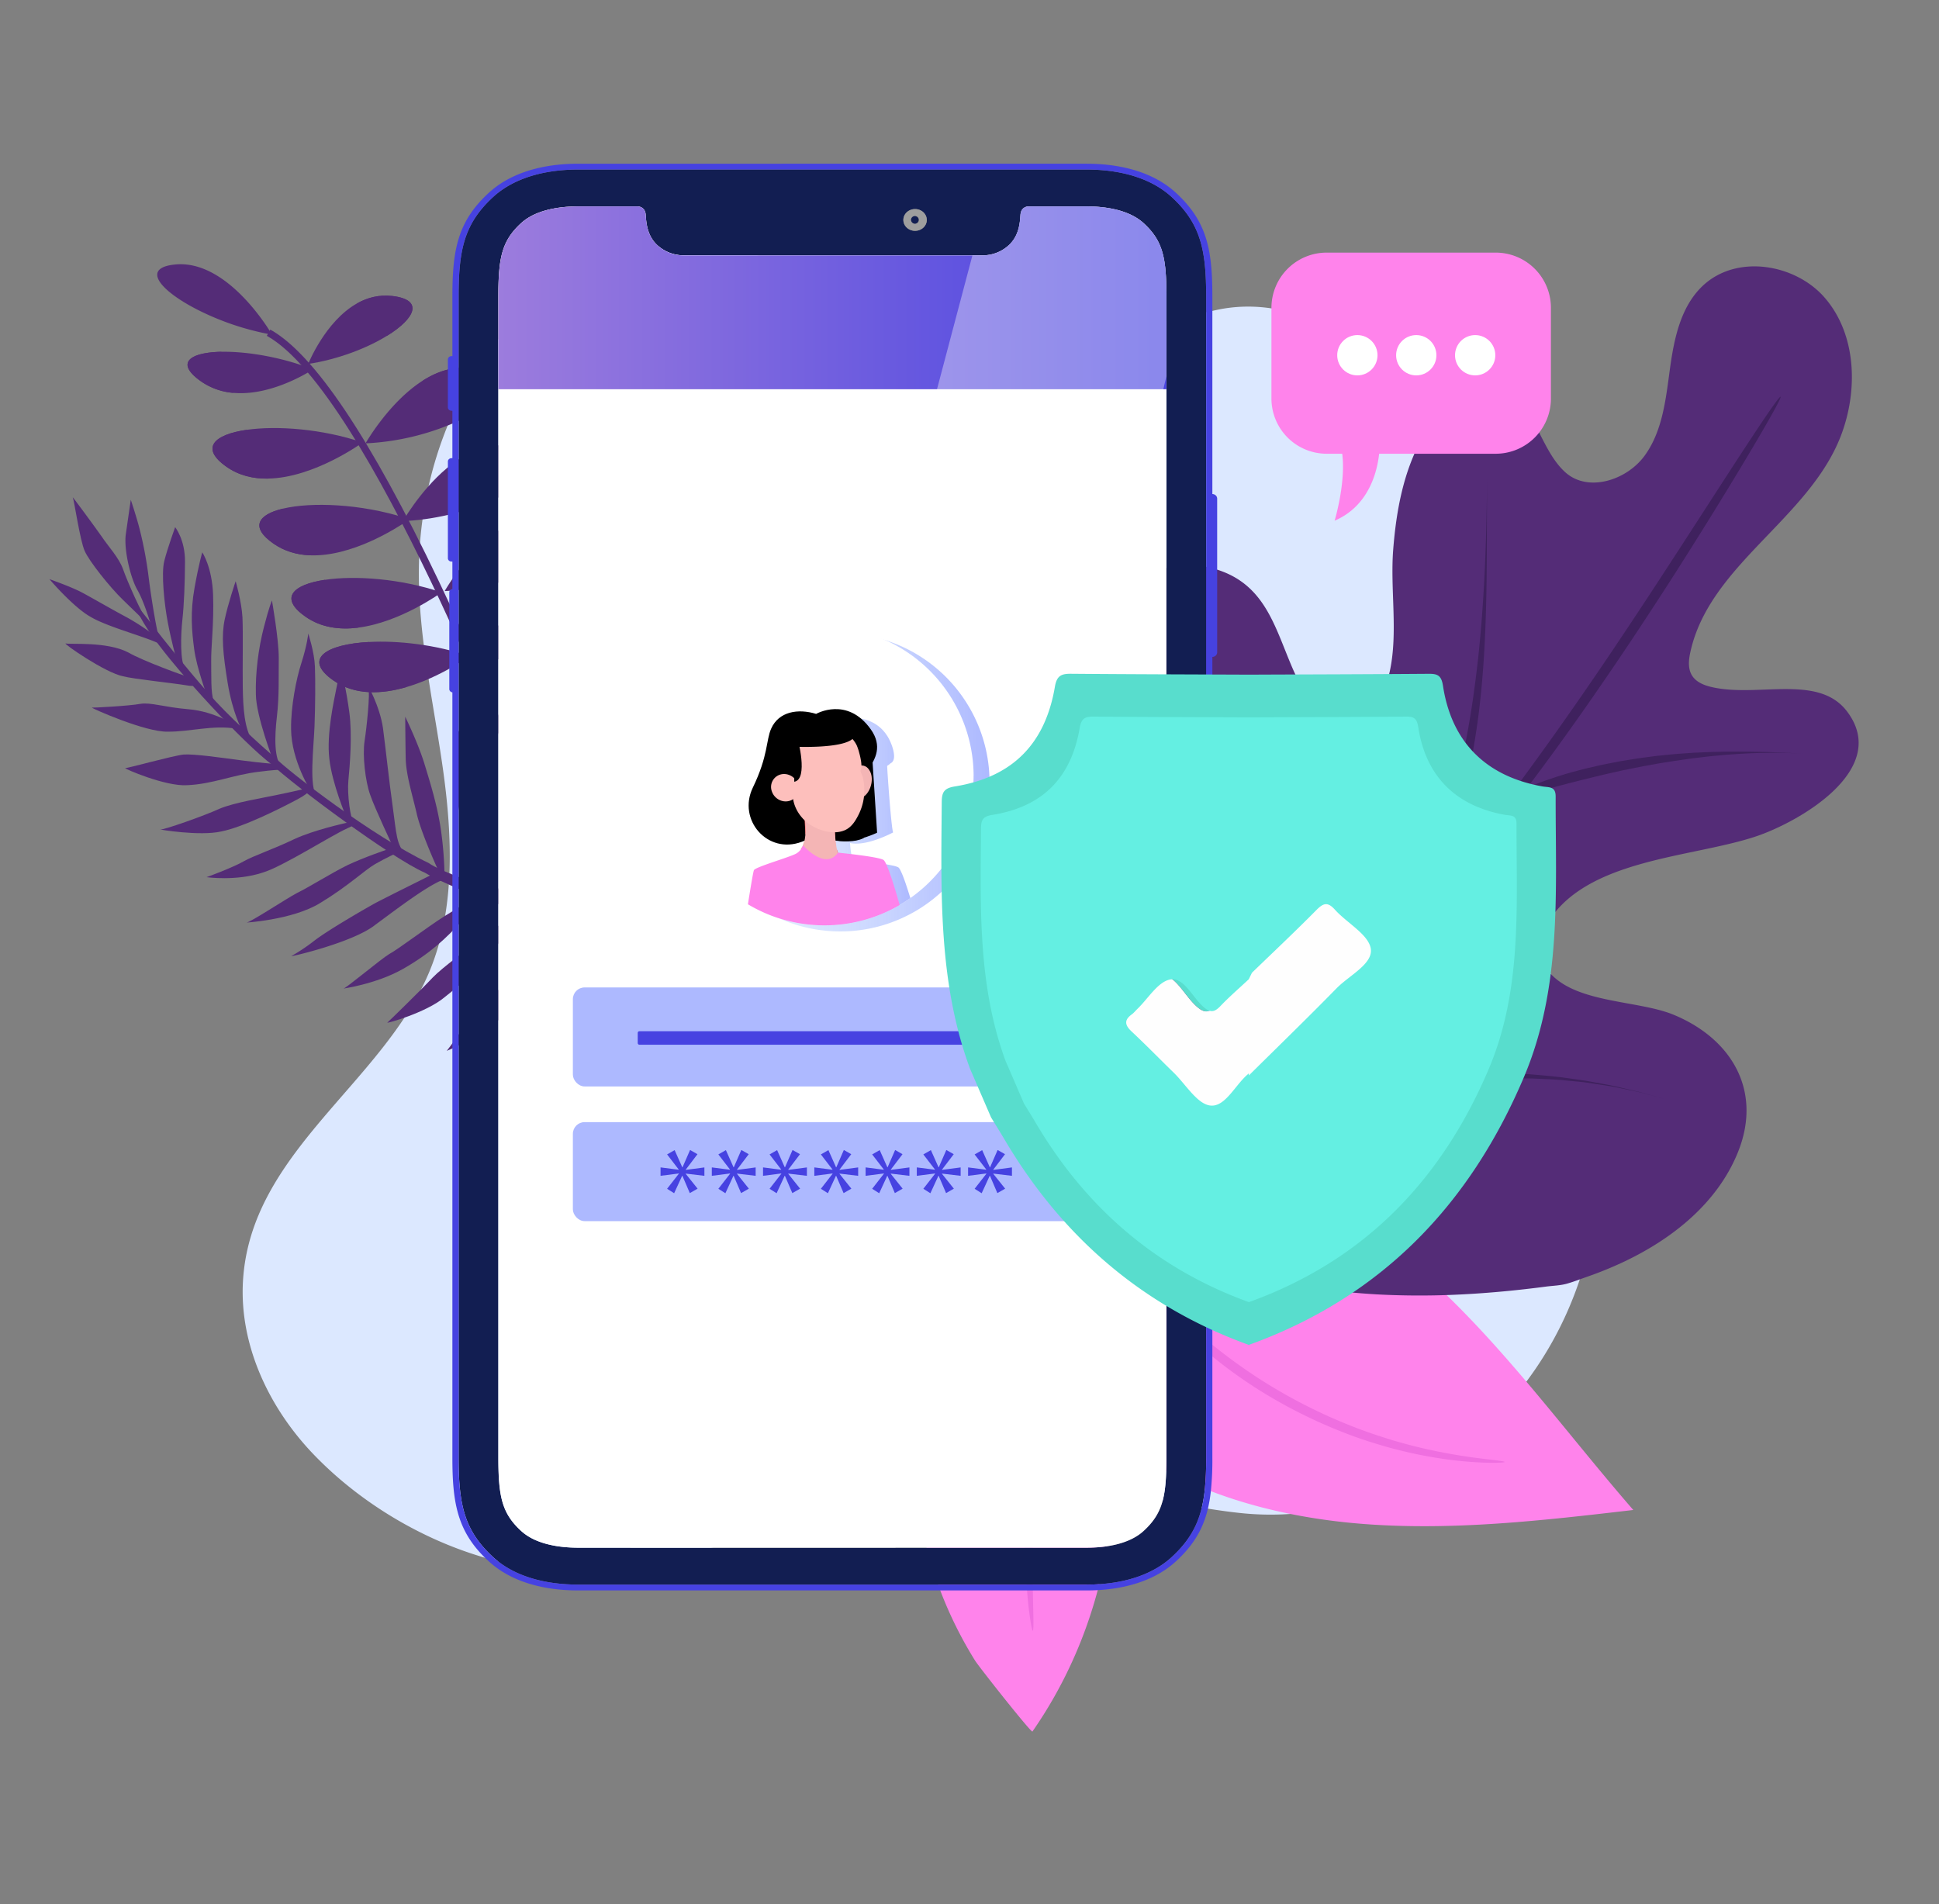 <svg id="Layer_1" data-name="Layer 1" xmlns="http://www.w3.org/2000/svg" xmlns:xlink="http://www.w3.org/1999/xlink" viewBox="0 0 2041.21 2004.5"><rect x="0" y="0" width="2041.21" height="2004.5" fill="#808080" stroke="none"/><defs><style>.cls-1{fill:#dce8ff;}.cls-2{fill:#ff83eb;}.cls-3{fill:#542c77;}.cls-4{fill:#3f215e;}.cls-5{fill:#ef6fe0;}.cls-6{fill:#121e52;}.cls-7{fill:#4642e1;}.cls-11,.cls-8{fill:#fff;}.cls-9{fill:#9e9e9e;}.cls-10{fill:url(#GradientFill_3);}.cls-11{opacity:0.37;}.cls-12{fill:url(#linear-gradient);}.cls-13{fill:url(#linear-gradient-2);}.cls-14{fill:#fd686b;}.cls-15{fill:#e55353;}.cls-16{fill:#ea5e5e;}.cls-17{fill:#f4b5b5;}.cls-18{fill:#fdbfbc;}.cls-19{fill:#606060;}.cls-20{fill:url(#linear-gradient-3);}.cls-21{fill:url(#linear-gradient-4);}.cls-22{fill:#58ddcd;}.cls-23{fill:#fefefe;}.cls-24{fill:#64efe2;}</style><linearGradient id="GradientFill_3" x1="524.63" y1="313.54" x2="1227.87" y2="313.54" gradientUnits="userSpaceOnUse"><stop offset="0" stop-color="#9c7cdd"/><stop offset="1" stop-color="#4642e1"/></linearGradient><linearGradient id="linear-gradient" x1="727.62" y1="823.56" x2="1041.66" y2="823.56" gradientUnits="userSpaceOnUse"><stop offset="0" stop-color="#e3f5ff" stop-opacity="0.6"/><stop offset="1" stop-color="#adb9ff"/></linearGradient><linearGradient id="linear-gradient-2" x1="802.98" y1="864.8" x2="958.33" y2="864.8" xlink:href="#linear-gradient"/><linearGradient id="linear-gradient-3" x1="-451.17" y1="1233.44" x2="260.65" y2="1233.44" xlink:href="#linear-gradient"/><linearGradient id="linear-gradient-4" x1="-451.17" y1="1091.66" x2="260.65" y2="1091.66" xlink:href="#linear-gradient"/></defs><path class="cls-1" d="M360.14,1559.19A387.59,387.59,0,0,1,330,1531c-46.57-48.52-77.9-114.4-74.26-181.55,7.41-136.71,147.39-208.65,196.5-327.1,27-65,24.08-141.36,14.06-212.67S439.62,667.56,441,595.32c2-105.45,45.26-209.78,117.23-273.26s171.64-83.15,256.16-46.56c90.7,39.26,160.09,90.05,256.68,84.68,71.74-4,138-17.79,208.5-33.62,53.62-12,111.48,5,153.81,45.38s68.33,103.2,69.12,167.08c1.12,90.2-44.81,180.54-22.14,266.76,18.25,69.39,75,112.82,117.18,166.08,72.23,91.26,104,226.77,74,346.09-45.57,181.13-207.27,291.38-365,275-43.5-4.51-86.49-15-130-19.77-143-15.55-286,20.63-426.47,56-51.18,12.9-102.94,25.79-155.28,24.32C511.26,1651.18,425.14,1613.83,360.14,1559.19Z"/><path class="cls-2" d="M1430.22,1287.66c116.42,77.59,197.44,196.42,289.18,302-94.3,11-189.32,22-284,14.72s-190.07-34.28-265.23-92.3c9.26,109-20.76,221-83.32,310.8-1.17,1.67-56-67.7-60.37-74.62A428.51,428.51,0,0,1,984.3,1659a460.91,460.91,0,0,1-21.75-195.21c6.23-59.65,23.65-136.24,64-183,16-18.57,47.84-30.59,69.71-40.24,32.22-14.22,67.29-21.19,102.4-22.33,72.7-2.35,145.93,19.1,208.65,55.22Q1419,1280.18,1430.22,1287.66Z"/><path class="cls-3" d="M1335.81,1346.71q25.44,6,51.29,9.75c20.6,3,41.35,5,62.13,6.21a843.51,843.51,0,0,0,89.25.06c29.78-1.49,59.49-4.36,89-8.24,7.13-.94,15.16-1.11,22.07-3.09,7.1-2,14.34-4.86,21.37-7.32a392.37,392.37,0,0,0,39.93-16.39c50.4-24.11,97.13-61.44,118.61-114.46,26.13-64.48-6.18-119.62-67.8-145-39.36-16.19-109.44-11.35-134.65-50-9-13.85-6.33-32.86,2.33-47,41.4-67.38,152-68.19,219.23-90.7,45.26-15.16,142-70.41,95.89-131.48-30.25-40.1-94.25-14.24-143.12-25.87-7.79-1.85-15.87-5.19-20.11-12-4.37-7-3.64-16-1.91-24,19.74-92.45,125.16-140.81,158.72-228.71,17.79-46.55,16.9-105.81-17.19-145.13-30.76-35.47-92.77-46.34-128.62-12.2-23.16,22.06-30,55.86-34.32,87.56s-7.76,65.24-26.62,91.06-59.42,38.89-83.28,17.6c-35.89-32-33.32-107.07-104.28-79.48-19.69,7.65-35.33,23.64-45.81,42-20.52,35.91-28.09,78-31.28,118.78-3.26,41.54,5.2,86.9-3.48,127.54-3.57,16.76-12.21,33.15-26.65,42.41-38.82,24.89-63-15.09-76.55-46.77-18.2-42.67-28.57-86.27-78.71-102.16-84.44-26.77-139,63.37-170.36,126.26-.45.9-.9,1.8-1.34,2.7a521.24,521.24,0,0,0-30.93,78.47,584.35,584.35,0,0,0-18.21,80.56q-3.15,20.4-5,41c-.6,6.45-.16,13.82-1.81,20.08-.53,2-1.78,3.79-2.45,5.78a77.36,77.36,0,0,0-2.23,10.23c-5.23,28.11-5,57-1.63,85.3,3.41,28.53,10,56.6,17.74,84.23,7.08,25.15,15.25,50.38,29.52,72.27,13,20,30.78,36.55,49.6,51.27C1200.1,1301.54,1266.51,1330.41,1335.81,1346.71Z"/><path class="cls-4" d="M1548.87,747.34c-2.62,16.62-5.62,32.76-8.89,48.25s-7,30.31-10.72,44.35-7.91,27.19-11.91,39.46-8.2,23.54-12.23,33.75-7.82,19.39-11.3,27.4l-4.88,11.15q-2.31,5.13-4.22,9.34c-2.43,5.68-4.53,10-5.63,13.1s-1.53,4.86-1,5.14,1.8-.93,3.86-3.52a122.84,122.84,0,0,0,8.19-11.84l5.36-8.91c1.88-3.3,3.8-7,5.89-10.87,4.1-7.87,8.49-17,12.88-27.26s8.8-21.7,13.11-34.1,8.34-25.87,12-40.16,7.17-29.37,10.05-45.15,5.46-32.16,7.55-49,3.52-33.35,4.65-49.29,1.8-31.33,2.34-46c1-29.31,1.17-55.7,1.24-77.85.14-44.29.22-71.69.22-71.69s-.07,6.85-.2,19.23-.47,30.3-1.21,52.44-2,48.47-4.25,77.63c-1.18,14.58-2.52,29.87-4.35,45.66S1551.45,730.71,1548.87,747.34Z"/><path class="cls-4" d="M1744.27,795.74c-10.51,1.35-20.79,2.66-30.66,4.36l-7.34,1.2-7.17,1.37c-4.72.94-9.36,1.77-13.85,2.77-9,2-17.52,3.93-25.4,6.13-7.93,2-15.22,4.26-21.85,6.39s-12.54,4.26-17.72,6.2-9.56,3.81-13.09,5.5c-7.07,3.33-10.75,5.72-10.37,6.78s4.78.68,12.33-1c3.77-.87,8.35-2,13.67-3.32l18-4.7c6.64-1.75,13.89-3.72,21.73-5.64s16.21-4,25-6.14c4.41-1.07,9-2,13.6-3.06l7-1.58,7.2-1.45c9.67-2.06,19.75-3.83,30.07-5.72,10.36-1.65,20.48-3.37,30.3-4.64l7.3-1,7.18-.84c4.74-.53,9.37-1.15,13.91-1.56,9.08-.82,17.71-1.67,25.82-2.08,8.1-.57,15.66-.82,22.57-1s13.15-.17,18.64-.16,10.22.12,14.08.29l12,.5-12-.6c-3.86-.23-8.58-.48-14.07-.64s-11.74-.53-18.65-.59-14.5-.33-22.65-.26c-8.14-.1-16.84.15-26,.33-4.59.1-9.28.39-14.08.58l-7.27.32-7.4.53C1765.12,793.58,1754.83,794.64,1744.27,795.74Z"/><path class="cls-4" d="M1273.92,938.82q-.12,12.55-.23,24.78c0,8.15-.48,16.17-.67,24q-.19,5.91-.38,11.71t-.66,11.48c-.47,7.57-.74,15-1.31,22.21-1.17,14.44-2.09,28.17-3.5,41-.66,6.41-1.15,12.61-1.84,18.55s-1.36,11.64-2,17.08c-1.1,10.91-2.58,20.72-3.58,29.38q-.77,6.49-1.41,12.07c-.47,3.71-.89,7.1-1.27,10.15-1.41,12.22-1.6,19.12-.5,19.34s3.4-6.26,6.5-18.25l2.47-10c.83-3.67,1.59-7.68,2.44-12,1.64-8.63,3.63-18.44,5.11-29.4l2.45-17.18c.82-6,1.39-12.24,2.11-18.7,1.52-12.92,2.41-26.79,3.43-41.37.49-7.3.65-14.79,1-22.44q.21-5.73.43-11.58c0-3.91.07-7.85.11-11.83,0-8,.26-16,0-24.25s-.37-16.54-.56-25q-.66-12.61-1.3-24.93c-.36-8.19-1.24-16.24-1.82-24.16q-.5-5.94-1-11.76t-1.27-11.51c-.88-7.59-1.56-15-2.55-22.26-2-14.45-3.76-28.19-6-41-1.07-6.39-2-12.58-3.07-18.49s-2.18-11.58-3.19-17c-1.9-10.85-4.14-20.56-5.9-29.13q-1.35-6.42-2.51-11.93c-.86-3.64-1.64-7-2.34-10l-4.3-18.63s1.49,6.64,4.2,18.65q1,4.5,2.21,10l2.31,12c1.58,8.59,3.59,18.35,5.15,29.24q1.26,8.16,2.63,17.07c.89,5.93,1.56,12.15,2.38,18.56,1.73,12.81,2.9,26.59,4.25,41.05.66,7.23,1,14.68,1.55,22.26q.38,5.68.75,11.49t.46,11.74c.24,7.89.77,15.91.81,24.07S1273.79,930.45,1273.92,938.82Z"/><path class="cls-4" d="M1168.26,1267.45Q1184,1258,1201,1246.87c3-1.87,6-4,8.92-6.08l9-6.4,9.21-6.53,4.68-3.32,4.58-3.56,18.77-14.58c6.39-4.93,12.51-10.43,18.95-15.77a1025,1025,0,0,0,77.53-73.42c26.08-27.12,52.49-56.51,79.36-87.44s54.6-63.13,82.38-96.44c27.57-33.52,53.56-67,78.12-99.74,24.4-32.87,47.38-65,68.83-95.89s41.43-60.56,59.88-88.5q13.89-20.91,26.62-40.47t24.37-37.46l41.75-64.55c12.32-19,22.94-35.34,31.74-48.63,17.58-26.59,27.78-41,28.74-40.4s-7.43,16.12-23.56,43.63c-8.08,13.74-18.06,30.5-29.85,49.84s-25.32,41.29-40.52,65.41c-7.6,12.06-15.58,24.69-24,37.76S1739.24,641,1730,655c-18.39,28-38.52,57.72-60.11,88.66s-44.93,63-69.73,95.69c-25,32.62-51.42,65.92-79.53,99.2-28.35,33.12-56.6,64.75-84,95.34s-54.41,59.51-81,86.25a1051.52,1051.52,0,0,1-79,72.37c-6.54,5.25-12.75,10.68-19.24,15.52l-19,14.35c-1.55,1.18-3.1,2.34-4.64,3.5l-4.73,3.27-9.31,6.43-9.11,6.29c-3,2.09-6,4.14-9,6q-17.28,11.09-33.32,20.45C1168.31,1268,1168.28,1267.74,1168.26,1267.45Z"/><path class="cls-4" d="M1522.88,1131.29l-23.78,2.56c-2,.23-3.91.4-5.85.67l-5.76.91-11.39,1.82-11.19,1.8-10.87,2.31c-7.16,1.6-14.23,2.89-21,4.69-13.53,3.65-26.45,7-38.21,11.15-5.9,2-11.67,3.76-17.06,5.86l-15.46,6.17c-9.91,3.77-18.46,8.17-26,11.79-3.77,1.87-7.31,3.54-10.48,5.26l-8.52,5c-10.18,6.09-15.49,10-15,11s6.84-1,17.66-5.49l9-3.83,10.76-4.25c7.74-3,16.35-6.88,26.23-10.24l15.35-5.64c5.34-2,11-3.59,16.84-5.53,11.58-4,24.26-7.31,37.52-11,6.64-1.85,13.57-3.22,20.58-4.94l10.65-2.49,11-2,11.16-2.1,5.65-1.06c1.89-.32,3.81-.55,5.73-.83l23.36-3.31,23.5-2.25c1.93-.17,3.86-.4,5.78-.54l5.75-.28,11.37-.58,11.17-.57,11,0c7.24,0,14.35-.21,21.27.08,13.83.64,27,1,39.27,2.48,6.13.65,12.09,1,17.76,1.87l16.3,2.45c10.42,1.36,19.67,3.59,27.86,5.23,4.08.87,7.9,1.6,11.37,2.44l9.46,2.52,17.62,4.77-17.6-4.87-9.42-2.64c-3.46-.89-7.27-1.69-11.33-2.65-8.16-1.81-17.37-4.28-27.75-6l-16.25-3c-5.66-1-11.61-1.66-17.73-2.57-12.25-2-25.46-2.94-39.35-4.24-7-.61-14.11-.69-21.41-1.08l-11.07-.48-11.29.06-11.51.07-5.83,0c-1.95,0-3.9.2-5.86.3Z"/><path class="cls-5" d="M1085,1507.43c-3.4,28.83-5.21,56.44-6,81.57-.21,12.57-.48,24.51-.17,35.68.12,5.59.12,11,.35,16.17l.72,14.9c.37,9.49,1.23,18,1.87,25.56.34,3.76.63,7.25,1,10.46s.81,6.14,1.15,8.77c1.45,10.53,2.58,16.3,3.27,16.23,1.57-.14.16-23.52-.16-61.24q0-7.08-.06-14.8c0-5.14.17-10.5.23-16,0-11.08.64-22.9,1.09-35.35,1.27-24.87,3.35-52.17,6.71-80.71s7.79-55.56,12.24-80.08c2.41-12.22,4.53-23.88,7-34.7,1.2-5.41,2.23-10.67,3.42-15.68s2.34-9.82,3.44-14.42c2.07-9.22,4.38-17.44,6.23-24.72l2.64-10.14c.87-3.09,1.68-5.92,2.4-8.47l4.41-15.85s-2.1,5.47-5.91,15.36c-.94,2.48-2,5.24-3.13,8.26l-3.46,9.91c-2.42,7.13-5.35,15.21-8,24.31l-4.37,14.25c-1.5,5-2.84,10.18-4.33,15.57-3.06,10.75-5.74,22.38-8.63,34.61C1093.49,1451.38,1088.53,1478.61,1085,1507.43Z"/><path class="cls-5" d="M1322,1461.18a526.32,526.32,0,0,0,96.46,48.43c15.52,6,30.63,10.56,44.83,14.59,14.27,3.78,27.68,6.87,40,9a409.43,409.43,0,0,0,58.94,6.61c14,.42,21.73-.08,21.75-.71s-7.66-1.59-21.45-3.21-33.67-4.42-57.84-9.68c-12.09-2.59-25.19-6-39.13-10.1-13.87-4.31-28.63-9.14-43.78-15.22a559.22,559.22,0,0,1-94.38-48.25,579.63,579.63,0,0,1-83.63-65.2c-12-11.14-22.62-22.45-32.44-33.18-9.63-10.9-18.35-21.31-25.86-31.17a517.08,517.08,0,0,1-33.2-48.51c-3.71-5.89-6.19-10.69-8.08-13.84l-2.79-4.85,2.4,5c1.65,3.28,3.79,8.27,7.1,14.41a451.6,451.6,0,0,0,30.5,50.71c7.07,10.34,15.4,21.26,24.71,32.69,9.5,11.27,19.93,23.13,31.74,34.79A509.87,509.87,0,0,0,1322,1461.18Z"/><path class="cls-3" d="M555.55,829.15c-.4-1-40.65-106.3-93.76-217.61-71.56-150-131.19-239-177.25-264.55l-3.64,6.56c106.94,59.38,266,474.09,267.64,478.28Z"/><path class="cls-3" d="M238.56,491.49c13.15,9.18,28.13,12.55,43.33,12.35,48.8-.63,99.88-38,99.88-38-42.5-14.4-90.34-17.91-122.15-13.32C225.67,457.42,210,471.54,238.56,491.49Z"/><path class="cls-3" d="M426.28,545.11c-1.37,2.23-2.09,3.5-2.09,3.5,1.5-.06,3-.14,4.51-.23,33.47-2,66.91-11.27,92.06-22.88,41-18.93,60-44.13,20.93-54.44-16.58-4.38-32.45-1.29-46.87,5.69C460,493.6,433.68,533.14,426.28,545.11Z"/><path class="cls-3" d="M468.12,622.25a268.27,268.27,0,0,0,86.59-18.81c47.69-19.21,73-47.63,30.91-58.74-18.53-4.89-36.17-.46-51.89,8.31C495.12,574.55,468.12,622.25,468.12,622.25Z"/><path class="cls-3" d="M496.18,697A268.64,268.64,0,0,0,580,679.3c49.45-19.22,76.53-48.51,33.66-59.84-17.93-4.73-35-.73-50.35,7.47C523.9,648,496.18,697,496.18,697Z"/><path class="cls-3" d="M384.81,466.76a267.54,267.54,0,0,0,91.42-20.82c44.52-19.14,66.7-46,26.08-56.73-20.59-5.44-40.08.64-57.06,11.38C409.42,423.28,384.81,466.76,384.81,466.76Z"/><path class="cls-3" d="M287.9,572.33c11.54,8,24.5,11.64,37.77,12.26,44.17,2.08,91.91-28.59,103-36.21,1.57-1.07,2.41-1.69,2.41-1.69q-2.4-.81-4.83-1.58c-46.64-14.78-98.65-16.79-128.51-9.63C271.93,541.67,262.7,554.73,287.9,572.33Z"/><path class="cls-3" d="M321.63,649.28c16.62,11.6,36.17,13.92,55.38,11.49,44.8-5.65,87.83-37.13,87.83-37.13-42.82-14.51-91.08-18-122.88-13.21C308.52,615.42,293.26,629.47,321.63,649.28Z"/><path class="cls-3" d="M351,716.4c22.82,15.93,51.16,14.37,76.59,7,36.27-10.46,66.62-32.67,66.62-32.67-35.71-12.1-75.2-16.51-105.77-14.88C343.8,678.24,318.16,693.47,351,716.4Z"/><path class="cls-3" d="M211.07,401.1a69.06,69.06,0,0,0,34.58,12.49c41.68,3.74,83.88-24.73,83.88-24.73-33.48-13.12-70.17-19-96.37-18.52C200.34,371,184,381.74,211.07,401.1Z"/><path class="cls-3" d="M178.49,307.47c10.72,8.86,27.31,18.4,46.72,26.62a284.86,284.86,0,0,0,61.16,18.24s-28.53-49.85-68.5-67.81c-10.43-4.69-21.65-7.2-33.33-6.09l-1.07.11C159.23,281.2,161.55,293.48,178.49,307.47Z"/><path class="cls-3" d="M324.46,383.15c31.66-4.82,62.23-16.8,83-29.64,29.29-18.09,39.24-37.9,5.58-41.87-14.05-1.66-26.52,1.74-37.34,7.84C342.21,338.39,324.46,383.15,324.46,383.15Z"/><path class="cls-3" d="M563.33,626.93c6.75,19.21,12.26,36.85,16.69,52.37,49.45-19.22,76.53-48.51,33.66-59.84C595.75,614.73,578.65,618.73,563.33,626.93Z"/><path class="cls-3" d="M533.73,553c7.88,17.47,14.84,34.37,21,50.43,47.69-19.21,73-47.63,30.91-58.74C567.09,539.81,549.45,544.24,533.73,553Z"/><path class="cls-3" d="M494.82,476.75c9.45,16.46,18.08,32.77,25.94,48.75,41-18.93,60-44.13,20.93-54.44C525.11,466.68,509.24,469.77,494.82,476.75Z"/><path class="cls-3" d="M445.25,400.59c11.08,15.05,21.39,30.21,31,45.35,44.52-19.14,66.7-46,26.08-56.73C481.72,383.77,462.23,389.85,445.25,400.59Z"/><path class="cls-3" d="M375.74,319.48q16.68,16.68,31.76,34c29.29-18.09,39.24-37.9,5.58-41.87C399,310,386.56,313.38,375.74,319.48Z"/><path class="cls-3" d="M388.44,675.88c-44.64,2.36-70.28,17.59-37.44,40.52,22.82,15.93,51.16,14.37,76.59,7C417.52,712,403.92,696,388.44,675.88Z"/><path class="cls-3" d="M342,610.43c-33.44,5-48.7,19-20.33,38.85,16.62,11.6,36.17,13.92,55.38,11.49C365.85,645.72,354,628.87,342,610.43Z"/><path class="cls-3" d="M297.77,535.48c-25.84,6.19-35.07,19.25-9.87,36.85,11.54,8,24.5,11.64,37.77,12.26C316.24,569.09,306.86,552.69,297.77,535.48Z"/><path class="cls-3" d="M259.62,452.53c-34,4.89-49.64,19-21.06,39,13.15,9.18,28.13,12.55,43.33,12.35C274,487.33,266.54,470.19,259.62,452.53Z"/><path class="cls-3" d="M211.07,401.1a69.06,69.06,0,0,0,34.58,12.49c-4.61-14.15-8.81-28.57-12.49-43.25C200.34,371,184,381.74,211.07,401.1Z"/><path class="cls-3" d="M757.66,984.89c-.33.15-40.47-44.32-47.3-76.36-5.11-22.26-1.85-55.42-1.89-55.41A106.5,106.5,0,0,1,726.41,884C733.37,903.17,748.32,967,757.66,984.89Z"/><path class="cls-3" d="M748.51,983.74s-10.45,22.6-18.38,44.39-13.44,37.15-18.07,55.78-5.33,25.24-5.33,25.24,24.95-23.54,33-51.47S750.79,993.51,748.51,983.74Z"/><path class="cls-3" d="M704.87,982.43c-.38.05-34.51-52.76-38.91-76.57-6-28.62-2.29-74.45-2.22-83.75,0,0,10.23,31,20.12,60.51C693.29,911.67,707.83,962.22,704.87,982.43Z"/><path class="cls-3" d="M700,986.51s-3.94,5.16-13.14,18.2c-9.06,13.21-35.38,49.56-43.7,65.36-8.14,16-18.94,50.89-22.44,63-1.29,4.64,21.28-21.17,33.81-39.1,9.6-13.44,23.45-33.42,29-49.42,2.62-7.41,11.54-43.58,22.2-53.86S700,986.55,700,986.51Z"/><path class="cls-3" d="M672,980.11c-.19.08-30.8-34.14-38-54.79a225.5,225.5,0,0,1-13.42-69.7c-.65-25.46-.8-47.57-.8-47.57s12.82,24.88,19.64,46.9,15,41.68,19.64,68.2S671.94,980.1,672,980.11Z"/><path class="cls-3" d="M659.75,981.48c-6.92,2.36-13.46,5.91-25,22.29-11.38,16.56-42,50.49-54,74-11.78,23.76-30.12,57.1-31.52,58.39-1.2,1.62,43.34-31.76,60.41-58.77,14.47-22.19,26.57-48.07,33.64-63.39s15.7-29.47,23.49-33.61A31.53,31.53,0,0,0,659.75,981.48Z"/><path class="cls-3" d="M622.35,970.55s-13.58-11.19-25.48-40.07-20.81-54.74-23.41-68.83-1.87-46.6-2.51-50.75,14.88,20.5,18.93,29.62,10,28.57,14.07,55.48C607.84,922.88,618.18,961.41,622.35,970.55Z"/><path class="cls-3" d="M618.9,971.42c-7.84,6.44-22.44,25.08-31.63,35.69-9.28,10.41-13.68,23.49-51.5,57.68-33.54,29.94-65.57,41.46-65.52,41.48s5.32-6.2,21-29.43,49-46.29,73.91-69.13c25-22.63,44.36-34.41,44.39-34.36C612.67,972.72,615.79,972.08,618.9,971.42Z"/><path class="cls-3" d="M578.34,968.14c-.23,0-27.85-43.71-37.7-66.91-10.2-23.15-18.82-39.51-13.58-69.18,5.26-29.87,5.37-44.76,5.37-44.78S542.5,816,548.66,841.08c5.93,25.06,15.45,59.27,17.39,71.91C567.76,925.57,581.52,962.89,578.34,968.14Z"/><path class="cls-3" d="M554.71,956c-11.09,5.12-21.48,11.84-43.17,28.48-20.54,15.79-45.06,33.38-56,44.6-10.71,11.53-46.79,46.79-47.79,47.5-.82,1.14,40.77-10.57,59.85-26.4,19.11-15.48,36.63-28.13,55.76-54.92S556.8,958.08,567,956.5,557.37,954.81,554.71,956Z"/><path class="cls-3" d="M529.48,944.38c-.06,0-12.73-19.92-13-37.4-.54-17.56-10.16-58.56-14.07-70.74-4.4-12.4-17.34-63.67-19-66.6-2-3-.31,21.42-2.95,41.52s3.15,49.22,11,70.67c7.49,21.42,26.55,57.4,30.43,61.47A5.6,5.6,0,0,0,529.48,944.38Z"/><path class="cls-3" d="M508,940.21s-21.66,12.87-40.55,24.62c-18.76,12-48.63,34.76-57.65,39.53-8.79,5.24-46.5,36.86-48.44,36.49-1.83,0,34.1-4.37,63.22-21s45.56-32.74,61.28-49.81S513,944,519.38,943.28,508,940.26,508,940.21Z"/><path class="cls-3" d="M461.06,915.47c-.16,0-18.17-39.58-22.41-59.09-4.53-19.57-11.26-40.71-11.57-58.19s-.53-43.67-.51-43.66,13.39,27.51,20,48.81c6.49,21.27,14,45.13,17.71,71.26A385.07,385.07,0,0,1,468,923.05C465.7,920.54,463.37,918,461.06,915.47Z"/><path class="cls-3" d="M455.21,920.4c.09.24-39.89,19.77-60.1,30.32-20,11.14-52,30.17-64.08,39.51a196.92,196.92,0,0,1-24.34,16.32c.09.71,65.71-14.7,88.31-32.89,23-16.85,63.87-48.53,78.2-49.22C487.66,924.09,455.19,920.58,455.21,920.4Z"/><path class="cls-3" d="M414.27,892.45c-.2,0-19.81-41.69-24.55-55.62-5.08-14-8.27-41.35-5.94-56.52s6-50.44,4-56.4,12.21,19.74,15.4,42.72c3,22.93,6.52,56.41,10.33,83.39s3.6,39.92,14,49.55S414.21,892.51,414.27,892.45Z"/><path class="cls-3" d="M407.53,894.34c0,.06-24.47,8.23-41.92,16.55C348.24,919.47,325,934.16,312.89,940c-11.91,6.27-50.09,31.6-53.53,31.26-3.37.24,48.42-2.43,77.73-20.63,29.33-17.69,46.59-34.5,57.88-41s23.44-12,23.44-12C414.78,896.61,411.14,895.49,407.53,894.34Z"/><path class="cls-3" d="M364.57,860.23c-.1,0-14.9-35-17.85-61.19-3.18-26.32,4.93-61.58,7.37-74.33s5.48-19.77,5.47-19.78,4.95,20.84,8.2,45.09.43,56.58-1,71.46,2.13,40.81,5.8,45.16S364.55,860.23,364.57,860.23Z"/><path class="cls-3" d="M364.25,866.35c0,.14-33,7.06-54.68,17.15-21.63,10.4-42.7,17.42-53,23.24-10.24,6.07-39.13,16.85-39.16,16.71,0,0,31.13,4.42,59-4.77,21-6.21,71.28-38.58,89.56-46.82C380.72,865.65,364.24,866.36,364.25,866.35Z"/><path class="cls-3" d="M327.7,833.51c-.08.07-21-32.4-21.27-65.87-.37-23.77,5.55-53.29,10.64-69,6.39-19.9,7.46-31.66,7.45-31.67s6.44,19.58,7,34.68.41,41.1-.43,63.06-6.07,64.32,2.63,73.95S327.67,833.53,327.7,833.51Z"/><path class="cls-3" d="M321.93,830.22s-15.38,3.6-30.05,6.57C277.24,840,247,844.71,231,851.45c-15.88,7.37-59.39,22.62-62.13,21.78-2.73-.18,41.44,7.31,64.06,2.1,22.67-4.43,60.87-23.56,78.93-33.14C329.93,832.78,327.23,829.11,321.93,830.22Z"/><path class="cls-3" d="M287.92,801.08c-.25,0-18.33-47.18-18.56-70-.57-22.87,2.65-48.28,8.39-70.63s8.55-28.31,8.53-28.34,7.21,40.66,7.18,60.53c-.26,19.75.58,39.87-1.91,61.28s-3.32,45.1,5.6,54.53S287.87,801.12,287.92,801.08Z"/><path class="cls-3" d="M288.52,804.26c0-.07-12.4-.88-34.25-3.76s-48.83-6.84-60.84-6.17c-12,1.33-60.1,14.8-61.67,14.3-1.63.25,42.09,19.47,65.21,18,27.3-1.2,48.35-11,75.72-14.16,27.39-3.5,28.07-1.61,28.1-1.49Q294.63,807.69,288.52,804.26Z"/><path class="cls-3" d="M254.63,768.48s-9.76-17.76-14.93-49.34-6.7-50.08-3.16-66.92,11.53-40.33,11.54-40.31,6.21,21.26,7.16,38c.77,16.64,0,51.37.32,73.22s1.63,44.62,10.7,57.47S254.52,768.53,254.63,768.48Z"/><path class="cls-3" d="M248.88,764c-.06-.05-22.64-14.94-50.1-17.3S159,739.19,147.64,741c-11.36,2.18-51,4.25-51,3.94-.23.61,56.34,26,80.07,25.34,23.51.17,47.53-7.32,72.14-3.12C261.59,769.3,248.87,764,248.88,764Z"/><path class="cls-3" d="M217.79,731.87c-.07,0-10.79-29-13.35-48.3s-4.32-38.77.37-64.84,8.13-37.19,8.11-37.23,10.37,15.19,11.4,44.8-2.24,55.17-2,69.36S221.73,730.11,225,738,217.77,731.87,217.79,731.87Z"/><path class="cls-3" d="M195.43,711.62c-.1.41-44.78-15.65-60.45-24.77-22.71-11.84-61.95-8.1-65.8-9.47-4-.71,41.77,31.07,60.49,34.61,10.23,2.77,51.48,7,66.77,9.51C211.72,724.33,206.23,717.15,195.43,711.62Z"/><path class="cls-3" d="M185.84,694.71s-5.65-20.48-9.13-39.13c-3.65-18.78-7.19-52.08-3.71-65.2C176.37,577.1,184.35,555,184.37,555s10.52,13,10.39,36.29-1,45.17-2.78,61.45-2.46,43.56,3,51.88S185.78,694.76,185.84,694.71Z"/><path class="cls-3" d="M163.3,669.53a237.61,237.61,0,0,0-30.18-19.82c-16.16-8.62-35.05-19.66-47.36-26.24-12.37-6.37-33.7-13.7-33.69-13.8-.12.09,25.16,29.55,43,39.56,17.53,10.63,56.67,20.58,73.37,28.72C182.57,685.14,163.25,669.58,163.3,669.53Z"/><path class="cls-3" d="M159.08,658.55s-7-24.43-14.27-37.15c-7.48-12.82-14.64-43.06-12.34-59.12s5.2-36.14,5.21-36.13,6.66,20,9.38,31.19a408.88,408.88,0,0,1,9.49,50.92c3.4,26.78,8.84,57.64,11,63.54S159,658.56,159.08,658.55Z"/><path class="cls-3" d="M149.46,651.05s-5.55-5.61-19.77-19.28-36-41.24-40.52-51.72c-4.85-10.54-11.08-53.19-12.51-56.29-1.78-3.08,23.2,30.83,30.53,41.29,7.08,10.67,17.8,21.69,22.32,34.13,4.3,12.46,20.58,49.36,25.24,53.48C159.22,656.78,149.46,651.07,149.46,651.05Z"/><path class="cls-3" d="M849.31,982.21c.14.78-95.48,14.91-164.83,7.87-74.29-2.79-205.7-52.32-237.2-71.34-34.63-14.88-138.77-92.67-161-113.77-29.7-22.28-99.54-97.78-124.83-133.9-15.74-21-22.22-40.14-23.68-41.67s18.87,23.41,25.21,31.69c6,8.55,37.39,47.27,56.64,68.87,18.68,22,54.79,54.61,70.39,68.08,14.36,14.56,101.67,82.1,161.15,110.46,24.62,17.76,191.68,69.71,252.19,66.93,45.46,1.86,84-5.55,101.56-11.21S847.06,971.82,849.31,982.21Z"/><path class="cls-6" d="M1233,207c-14.3-13-41.48-28.54-89.74-28.54h-534c-48.22,0-75.4,15.53-89.71,28.54q-3.37,3.07-6.37,6.16a112.69,112.69,0,0,0-7.54,8.58s0,0,0,0c-11.77,14.82-17.71,30.5-20.52,49.83-1.75,11.94-2.3,25.28-2.3,40.65V1534.44c0,19.63.9,35.92,4,50.25,4.61,21.17,14.08,38,32.72,55,14.31,13,41.47,28.54,89.75,28.54h534.06c48.16,0,75.32-15.53,89.62-28.54,22.65-20.62,31.78-41.09,35.08-69.3a313.42,313.42,0,0,0,1.68-35.94V312.23C1269.72,263.59,1264.21,235.43,1233,207ZM975.63,231.54c0,6.32-5.53,11.44-12.33,11.44S951,237.86,951,231.54s5.52-11.44,12.32-11.44S975.63,225.21,975.63,231.54Zm228.05,1380.39c-8.75,8-26.31,17.43-60.43,17.43h-534a158.88,158.88,0,0,1-17.56-.92c-1.76-.2-3.44-.43-5.05-.68,0,0,0,0,0,0-1.65-.25-3.23-.53-4.73-.84h0q-3.42-.68-6.49-1.52c-2.08-.54-4-1.14-5.85-1.77-1.22-.42-2.39-.85-3.48-1.3a56.36,56.36,0,0,1-17.2-10.4c-13.26-12.07-19.47-23.77-22.23-41.55-.06-.31-.09-.63-.14-.94-.13-.86-.25-1.75-.36-2.66s-.23-1.81-.32-2.74c-.17-1.86-.35-3.81-.49-5.81-.5-7-.68-14.84-.68-23.79V312.23c0-9,.18-16.81.68-23.81l.1-1.48c.07-1,.16-1.95.25-2.89.05-.48.11-1,.14-1.42.18-1.8.39-3.55.66-5.23.14-1,.3-2,.46-3,.33-1.95.71-3.81,1.15-5.61,0-.17.07-.32.11-.48a68.88,68.88,0,0,1,2.3-7.56.17.17,0,0,1,0-.08,0,0,0,0,1,0,0,58.1,58.1,0,0,1,4.73-9.86c.74-1.25,1.54-2.49,2.41-3.69v0c.85-1.21,1.76-2.41,2.73-3.58.5-.6,1-1.21,1.52-1.8,1-1.17,2.13-2.35,3.26-3.5s2.39-2.35,3.68-3.52c.27-.25.55-.49.85-.74.57-.51,1.17-1,1.83-1.5l0,0c1-.76,2-1.52,3.18-2.28.55-.36,1.1-.72,1.68-1.07,1.08-.64,2.24-1.3,3.46-2,.46-.25.93-.49,1.43-.72,1-.48,2-1,3.08-1.41,2.14-.92,4.48-1.8,7-2.61,1.91-.61,3.93-1.17,6.08-1.7a134.55,134.55,0,0,1,31.79-3.41h62.52a9.65,9.65,0,0,1,4.41,1.58c1.84,1.27,3.38,3.52,3.63,7.41.05.71.09,1.42.14,2.17.71,9.14,2.48,20.52,11.84,29.43a38.71,38.71,0,0,0,7.93,5.83c1.14.62,2.29,1.2,3.47,1.7.59.26,1.19.49,1.79.72a41,41,0,0,0,9.37,2.31c.64.09,1.29.15,1.93.22,1.29.11,2.6.16,3.91.16h313.71c1.31,0,2.62,0,3.91-.16.66-.07,1.3-.13,2-.22a41,41,0,0,0,9.35-2.31c.6-.23,1.2-.46,1.79-.72a38.38,38.38,0,0,0,3.47-1.7,37.92,37.92,0,0,0,7.93-5.83c7-6.62,9.74-14.59,11-22,.33-2,.56-4,.74-5.91.11-1.27.2-2.49.27-3.68a13.09,13.09,0,0,1,.65-3.36,9.58,9.58,0,0,1,.8-1.7,8.12,8.12,0,0,1,2.19-2.35,8,8,0,0,1,1.9-1l0,0a10.64,10.64,0,0,1,2.47-.57h60.91a134.61,134.61,0,0,1,31.81,3.41c2.86.7,5.49,1.47,7.94,2.31,1.22.42,2.39.86,3.5,1.31,1.68.68,3.26,1.39,4.75,2.1.49.23,1,.47,1.43.72,1.42.74,2.73,1.49,3.95,2.25a50.88,50.88,0,0,1,7.08,5.33c.66.58,1.28,1.15,1.88,1.75,18.89,18.09,22.32,36.09,22.32,75.74v1222.2c0,14.52-.46,26.16-2,36C1223.16,1588.16,1216.92,1599.86,1203.68,1611.93Z"/><path class="cls-7" d="M1281.07,523.43c0-.07,0-.15-.07-.21a4.56,4.56,0,0,0-.75-1.23,1.58,1.58,0,0,0-.12-.15,5.34,5.34,0,0,0-2.76-1.6,4.94,4.94,0,0,0-1.1-.13V312.23c0-48.87-5.4-79.26-38.72-109.58-32.17-29.29-78.59-30.29-94.33-30.29H609.28c-15.72,0-62.16,1-94.33,30.29a137.42,137.42,0,0,0-12.66,13.07c-2.32,2.76-4.43,5.53-6.36,8.34-10.16,14.79-15.28,30.55-17.7,49.21-1.52,11.69-2,24.51-2,39v62.63h-1a4.27,4.27,0,0,0-.88.16V375a1.53,1.53,0,0,0-.27.11,3.66,3.66,0,0,0-.58.22,6.25,6.25,0,0,0-.61.38,3.62,3.62,0,0,0-.42.36,2.53,2.53,0,0,0-.46.64c-.09.14-.18.25-.25.38a3.35,3.35,0,0,0-.27,1.26v50.63a3.26,3.26,0,0,0,.27,1.25,1.79,1.79,0,0,0,.25.38,2.62,2.62,0,0,0,.46.66,4.87,4.87,0,0,0,.42.35,3.26,3.26,0,0,0,.61.38,3.69,3.69,0,0,0,.58.23l.27.12v-.07a3.69,3.69,0,0,0,.88.16h1v49.88h-1a3.69,3.69,0,0,0-.88.16v-.07l-.27.12a3.69,3.69,0,0,0-.58.23,3.26,3.26,0,0,0-.61.38,4.87,4.87,0,0,0-.42.35,2.53,2.53,0,0,0-.46.64,2.7,2.7,0,0,0-.25.4,3.26,3.26,0,0,0-.27,1.25v102a3.27,3.27,0,0,0,.27,1.26,3.22,3.22,0,0,0,.25.39,2.57,2.57,0,0,0,.46.65,3.47,3.47,0,0,0,.42.34,3.26,3.26,0,0,0,.61.38,2.92,2.92,0,0,0,.58.23l.27.12V591a3.71,3.71,0,0,0,.88.17h1v28.87l-.39.1v0c-.11,0-.18.08-.29.1s-.39.15-.56.23a3.8,3.8,0,0,0-.62.38,2.78,2.78,0,0,0-.41.36,3.76,3.76,0,0,0-.48.65c-.07.13-.17.24-.23.38a3.29,3.29,0,0,0-.26,1.25v102a3.29,3.29,0,0,0,.26,1.25,2.57,2.57,0,0,0,.23.38,3.41,3.41,0,0,0,.48.65,4.79,4.79,0,0,0,.41.36,3.8,3.8,0,0,0,.62.38c.17.08.37.16.56.23s.18.08.29.1v0l.39.1v805.6c0,22.5,1.13,41.07,5.64,57.53,5.25,19.3,15.09,35.69,33.08,52,32.17,29.29,78.61,30.29,94.33,30.29h533.94c15.74,0,62.16-1,94.33-30.29,24.31-22.12,33.76-44.29,37.07-73.64a315.3,315.3,0,0,0,1.65-35.94V691.58a5.27,5.27,0,0,0,3.86-1.75.5.5,0,0,0,.12-.13,4.77,4.77,0,0,0,.75-1.24,1.59,1.59,0,0,1,.07-.2,4.65,4.65,0,0,0,.26-1.48V524.92A4.52,4.52,0,0,0,1281.07,523.43ZM1233,1639.68c-14.3,13-41.46,28.54-89.62,28.54H609.28c-48.28,0-75.44-15.53-89.75-28.54-18.64-17-28.11-33.82-32.72-55-3.13-14.33-4-30.62-4-50.25V312.23c0-15.37.55-28.71,2.3-40.65,2.81-19.33,8.75-35,20.52-49.83,0,0,0,0,0,0a112.69,112.69,0,0,1,7.54-8.58q3-3.08,6.37-6.16c14.31-13,41.49-28.54,89.71-28.54h534c48.26,0,75.44,15.53,89.74,28.54,31.25,28.44,36.76,56.6,36.76,105.24V1534.44a313.42,313.42,0,0,1-1.68,35.94C1264.74,1598.59,1255.61,1619.06,1233,1639.68Z"/><path class="cls-8" d="M1227.88,312.23v1222.2c0,40.94-3.66,58.8-24.2,77.51-8.75,8-26.31,17.43-60.43,17.43h-534c-34.14,0-51.72-9.48-60.45-17.43-20.55-18.71-24.2-36.57-24.2-77.51V312.23c0-40.94,3.65-58.8,24.2-77.5,8.73-7.94,26.31-17.43,60.41-17.43h62.52c3.09.38,7.59,2.09,8,9,.62,9.48,1.88,22,12,31.6a40.65,40.65,0,0,0,28.4,10.94h313.71a40.62,40.62,0,0,0,28.4-10.94c10.13-9.63,11.38-22.12,12-31.6.45-6.92,4.94-8.63,8-9h60.9c34.12,0,51.7,9.49,60.45,17.43C1224.22,253.43,1227.88,271.29,1227.88,312.23Z"/><path class="cls-9" d="M963.3,220.1c-6.8,0-12.32,5.11-12.32,11.44S956.5,243,963.3,243s12.33-5.12,12.33-11.44S970.1,220.1,963.3,220.1Zm0,15.38a4,4,0,1,1,4.25-3.94A4.1,4.1,0,0,1,963.3,235.48Z"/><path class="cls-6" d="M963.3,235.49a4,4,0,1,0-4.25-4A4.12,4.12,0,0,0,963.3,235.49Z"/><path class="cls-10" d="M1227.87,312.23v97.56H524.63V312.23c0-40.93,3.64-58.81,24.2-77.5,8.74-7.93,26.32-17.43,60.42-17.43h62.5c3.12.38,7.61,2.1,8,9,.61,9.48,1.88,22,12,31.59a40.64,40.64,0,0,0,28.41,11h313.7a40.64,40.64,0,0,0,28.41-11c10.12-9.63,11.37-22.11,12-31.59.46-6.91,5-8.63,8-9h60.9c34.13,0,51.7,9.5,60.45,17.43C1224.21,253.42,1227.87,271.3,1227.87,312.23Z"/><path class="cls-11" d="M1227.87,312.23V396.1l-3.18,13.69-282,1219.57H663.59L986.38,409.79l37.3-140.94h10.21a40.64,40.64,0,0,0,28.41-11c10.12-9.63,11.37-22.11,12-31.59.46-6.91,5-8.63,8-9h60.9c34.13,0,51.7,9.5,60.45,17.43C1224.21,253.42,1227.87,271.3,1227.87,312.23Z"/><path class="cls-12" d="M1041.66,823.56A156.79,156.79,0,0,1,975.1,951.91c-3.64,2.56-7.38,5-11.24,7.24a157.26,157.26,0,0,1-141.32,8.68l0,0a157,157,0,1,1,219.17-144.25Z"/><path class="cls-8" d="M1024.89,817.13a156.78,156.78,0,0,1-66.56,128.34q-5.46,3.85-11.24,7.25a157.34,157.34,0,0,1-141.32,8.68s0,0,0,0a157,157,0,1,1,219.17-144.24Z"/><path class="cls-13" d="M958.33,945.47q-5.46,3.85-11.24,7.25a157.34,157.34,0,0,1-141.32,8.68l0,0c-.91-.52-1.83-1.06-2.74-1.6,2-12.72,5.37-33.44,6.28-35.84,1.34-3.5,39.47-14.16,45-17.82a17.77,17.77,0,0,0,4.65-4.42l-.22-.58a9.1,9.1,0,0,0,2.32-3.42v0h0l1.11-3a39.55,39.55,0,0,0,1.41-8.53l-.21-3.82-.94.32c-7.19,2.2-20.47,4-37.06-4.09-3.19-1.55-5.76-4.89-7.64-9.46-10.9-4.64-11.42-11.25-11.42-11.25.84-29.79,10.68-51.24,21.73-66.06,11.86-21.12,31.64-37.34,60.92-35.91h0c2.51,0,31.89-4.86,46.4,21.07,3.93,7,9.57,22.82,2.38,26.44l-.24.12h0a19.24,19.24,0,0,1-3.55,2.69c-.07,4.32,4.5,67.83,6.29,70.09,0,0-28.23,15.25-45.39,11.13l.12,2.19a123,123,0,0,0,1.78,12.69l1.07,3.14h0s42.73,4.21,47.89,7.71C948.6,915.1,954.13,931.59,958.33,945.47Z"/><path d="M859.17,751.56s32.57-18.79,57.47,16.18-28.56,55.87-15.79,72c4.35,5.49-2.2,8.21,1.19,14.26,3.21,5.73-12.09-1.47-15.45,4.81C885.08,861.63,912,880.92,909,882.4c-9.5,4.66-21.56,3.43-31.86,2.42-7.29-.7-14.72-2.52-22.09-2-3.94.3-7.39,2-11,3.37-36.08,13.69-67.9-23.19-51.54-57s13.85-50,19.34-62.18C819.86,749.07,840,745.71,859.17,751.56Z"/><path d="M918.15,795.75l-25.73,1.19s-39.14,74.12-20.22,84.84,51.14-5.14,51.14-5.14"/><path class="cls-14" d="M847.87,878.3s3.81,0,12-2.76,19.41,6.24,19.41,6.24L878.49,867l-31.88-10.79Z"/><path class="cls-15" d="M845.35,861.76S866,871.5,878.53,869l-.07-3.42-33.11-6.68Z"/><path class="cls-16" d="M846.48,886.75s20.55,24.33,32.76,10.62l1.82-2.94,3,8.65s15.2,4.72-7.75,5.31a32.59,32.59,0,0,1-30.91-18.54Z"/><path class="cls-17" d="M878.48,860.52s-.76,28.8,5.5,44.1-33.94,8.74-37.73-2.78L843,893.3s9.53-7.08,2.28-43.31Z"/><path class="cls-2" d="M947.1,952.72A157.15,157.15,0,0,1,787.35,952c2-12.72,5.36-33.44,6.28-35.84,1.34-3.5,39.47-14.17,45-17.83a16.29,16.29,0,0,0,6.75-8.43s23.22,26.92,36.79,7.73c0,0,42.73,4.2,47.9,7.7C934.23,908.12,943.69,940.6,947.1,952.72Z"/><path class="cls-17" d="M891.9,812.29c6.61-4.52,18.3-11.87,24.11,0,4.36,8.91,0,21.76-6.65,26.28s-16,1.19-20.88-7.43S885.28,816.8,891.9,812.29Z"/><path class="cls-18" d="M837.4,786.13s47.85,2.22,60-8.15a29.46,29.46,0,0,1,4.63,7c.54,1.35,1.05,2.75,1.53,4.21s.78,2.7,1.15,4.07c1.72,6.4,3.1,14.25,1.25,17.88-.42.84,1.89,5.51,2.13,6.47A58.51,58.51,0,0,1,909.84,835a57.58,57.58,0,0,1-6.26,23.17c-3.35,6.58-7.56,13.34-15.22,16.26-11.47,4.37-25.79.11-35.43-6.2-11-7.17-18.09-19.14-18.43-31.5-.14-5,1.41-9.69,1.59-14.62q.23-6.14.44-12.26Z"/><path class="cls-19" d="M834.74,839.74c0-.28-.08-.55-.11-.83l.24.56C834.83,839.56,834.79,839.65,834.74,839.74Z"/><path class="cls-18" d="M821.42,815.43c7.55-2.21,15.83,2.21,18.5,9.86s-1.29,15.64-8.84,17.84-15.82-2.2-18.49-9.85A13.6,13.6,0,0,1,821.42,815.43Z"/><path d="M836.13,823l-.5-38.36,3.94-7.71S851.45,820.44,836.13,823Z"/><rect class="cls-20" x="603.07" y="1181.32" width="554.52" height="104.24" rx="12.38"/><rect class="cls-21" x="603.07" y="1039.54" width="554.52" height="104.24" rx="12.38"/><path class="cls-7" d="M734.24,1215.1l-12.35,16.26v.26l19.63-2.6v8.84l-19.63-2.34v.26l12.48,15.6-8.19,4.68-7.8-18.2h-.26l-8.45,18.33-7.41-4.68,12.35-15.86v-.26l-19.24,2.47V1229l19.11,2.47v-.26l-12.22-15.87,7.93-4.54,8.06,18.07h.26l7.93-18.21Z"/><path class="cls-7" d="M788.2,1215.1l-12.35,16.26v.26l19.63-2.6v8.84l-19.63-2.34v.26l12.48,15.6-8.19,4.68-7.8-18.2h-.26l-8.45,18.33-7.41-4.68,12.35-15.86v-.26l-19.24,2.47V1229l19.11,2.47v-.26l-12.22-15.87,7.93-4.54,8.06,18.07h.26l7.93-18.21Z"/><path class="cls-7" d="M842.16,1215.1l-12.35,16.26v.26l19.63-2.6v8.84l-19.63-2.34v.26l12.48,15.6-8.19,4.68-7.8-18.2H826l-8.45,18.33-7.41-4.68,12.35-15.86v-.26l-19.24,2.47V1229l19.11,2.47v-.26l-12.22-15.87,7.93-4.54,8.06,18.07h.26l7.93-18.21Z"/><path class="cls-7" d="M896.12,1215.1l-12.35,16.26v.26l19.63-2.6v8.84l-19.63-2.34v.26l12.48,15.6-8.19,4.68-7.8-18.2H880l-8.45,18.33-7.41-4.68,12.35-15.86v-.26l-19.24,2.47V1229l19.11,2.47v-.26l-12.22-15.87,7.93-4.54,8.06,18.07h.26l7.93-18.21Z"/><path class="cls-7" d="M950.08,1215.1l-12.35,16.26v.26l19.63-2.6v8.84l-19.63-2.34v.26l12.48,15.6-8.19,4.68-7.8-18.2H934l-8.45,18.33-7.41-4.68,12.35-15.86v-.26l-19.25,2.47V1229l19.12,2.47v-.26l-12.22-15.87,7.93-4.54,8.06,18.07h.26l7.93-18.21Z"/><path class="cls-7" d="M1004,1215.1l-12.35,16.26v.26l19.63-2.6v8.84l-19.63-2.34v.26l12.48,15.6-8.19,4.68-7.8-18.2h-.26l-8.45,18.33-7.42-4.68,12.36-15.86v-.26l-19.25,2.47V1229l19.12,2.47v-.26l-12.23-15.87,7.94-4.54,8.06,18.07h.26l7.93-18.21Z"/><path class="cls-7" d="M1058,1215.1l-12.35,16.26v.26l19.63-2.6v8.84l-19.63-2.34v.26l12.48,15.6-8.19,4.68-7.8-18.2h-.26l-8.46,18.33-7.41-4.68,12.36-15.86v-.26l-19.25,2.47V1229l19.12,2.47v-.26L1026,1215.36l7.94-4.54,8.06,18.07h.26l7.93-18.21Z"/><rect class="cls-7" x="671.34" y="1085.64" width="417.97" height="14.23" rx="1.69"/><path class="cls-22" d="M1637.66,838.53c0-11-7-9.38-14-10.63-59.49-10.65-95.61-46.72-104.61-105.9-1.64-10.74-5.54-12.71-14.81-12.64-63.21.48-126.42.63-189.63.89-62.36-.26-124.73-.39-187.09-.92-10-.08-15,1.77-17,13.56-10.24,60.54-45,95.26-105.13,105-11.52,1.86-13.89,6-14,16.31-.69,94.71-3.87,189.64,29.69,280.71l22.23,51.45c4.49,7.35,9.09,14.65,13.46,22.08,60.47,102.7,145.18,176.65,257.85,217.43,138.85-50,232.21-146.84,289.29-281.1C1644.61,1039.3,1637.51,938.55,1637.66,838.53Zm-217.21,198.71c-34.78,35.53-70.48,70.15-105.8,105.14a6.6,6.6,0,0,1,.21-2.65c-16.36,13-28.15,40.74-46.41,39-16-1.51-29.91-25.54-44.58-39.8-16.95-16.47-33.43-33.44-50.69-49.58-8.19-7.66-9.28-13.77.21-20.68,2.52-1.83,4.49-4.42,6.76-6.6,13.06-12.53,24.71-32.72,39.6-35.5,16.2-3,26.43,20.7,39.42,32.49,8.45,7.68,13.49,7.66,21.14-.38,10.82-11.36,22.77-21.63,34.24-32.37l3.84-7.87c26.07-25.22,52.49-50.08,78-75.85,8.41-8.5,13.64-9.71,22.15-.27,14.75,16.36,41.18,30.28,43.36,47.64C1464.16,1008.08,1435.6,1021.76,1420.45,1037.24Z"/><path class="cls-23" d="M1420.45,1037.24c-34.78,35.53-70.48,70.15-105.8,105.14a6.6,6.6,0,0,1,.21-2.65c-16.36,13-28.15,40.74-46.41,39-16-1.51-29.91-25.54-44.58-39.8-16.95-16.47-33.43-33.44-50.69-49.58-8.19-7.66-9.28-13.77.21-20.68,2.52-1.83,4.49-4.42,6.76-6.6,13.06-12.53,24.71-32.72,39.6-35.5,16.2-3,26.43,20.7,39.42,32.49,8.45,7.68,13.49,7.66,21.14-.38,10.82-11.36,22.77-21.63,34.24-32.37l3.84-7.87c26.07-25.22,52.49-50.08,78-75.85,8.41-8.5,13.64-9.71,22.15-.27,14.75,16.36,41.18,30.28,43.36,47.64C1464.16,1008.08,1435.6,1021.76,1420.45,1037.24Z"/><path class="cls-24" d="M1596.45,867.11c0-9.64-6.08-8.18-12.18-9.28-51.9-9.29-83.41-40.76-91.26-92.39-1.44-9.37-4.84-11.09-12.93-11-55.14.42-110.29.55-165.44.78-54.41-.23-108.82-.34-163.23-.8-8.75-.07-13.06,1.54-14.79,11.83-8.94,52.82-39.23,83.11-91.73,91.6-10.05,1.62-12.11,5.2-12.18,14.23-.6,82.63-3.38,165.45,25.9,244.9q9.71,22.44,19.39,44.89c3.92,6.41,7.94,12.78,11.75,19.27,52.76,89.6,126.66,154.12,225,189.69,121.14-43.65,202.59-128.11,252.39-245.24C1602.52,1042.27,1596.32,954.37,1596.45,867.11ZM1407,1040.47c-30.35,31-61.49,61.21-92.31,91.73a6,6,0,0,1,.18-2.31c-14.27,11.33-24.56,35.55-40.49,34-13.94-1.32-26.09-22.29-38.89-34.73-14.79-14.37-29.17-29.17-44.23-43.25-7.14-6.69-8.09-12,.19-18,2.2-1.59,3.92-3.85,5.9-5.75,11.39-10.94,21.55-28.55,34.55-31,14.13-2.63,23.05,18.06,34.39,28.35,7.37,6.7,11.77,6.68,18.44-.33,9.44-9.91,19.87-18.87,29.87-28.24q1.68-3.43,3.35-6.87c22.75-22,45.8-43.69,68-66.17,7.33-7.42,11.9-8.48,19.32-.24,12.87,14.27,35.93,26.42,37.83,41.56C1445.08,1015,1420.16,1027,1407,1040.47Z"/><path class="cls-2" d="M1396.55,265.94h178a58.13,58.13,0,0,1,58.13,58.14v95.46a58.13,58.13,0,0,1-58.13,58.14H1451.83c-2,18.79-10.75,55-46.86,70.49,0,0,12-39.8,8-70.49h-16.38a58.14,58.14,0,0,1-58.13-58.14V324.08A58.14,58.14,0,0,1,1396.55,265.94Z"/><circle class="cls-8" cx="1552.93" cy="373.98" r="21.21"/><circle class="cls-8" cx="1490.92" cy="373.98" r="21.21"/><circle class="cls-8" cx="1428.91" cy="373.98" r="21.21"/></svg>